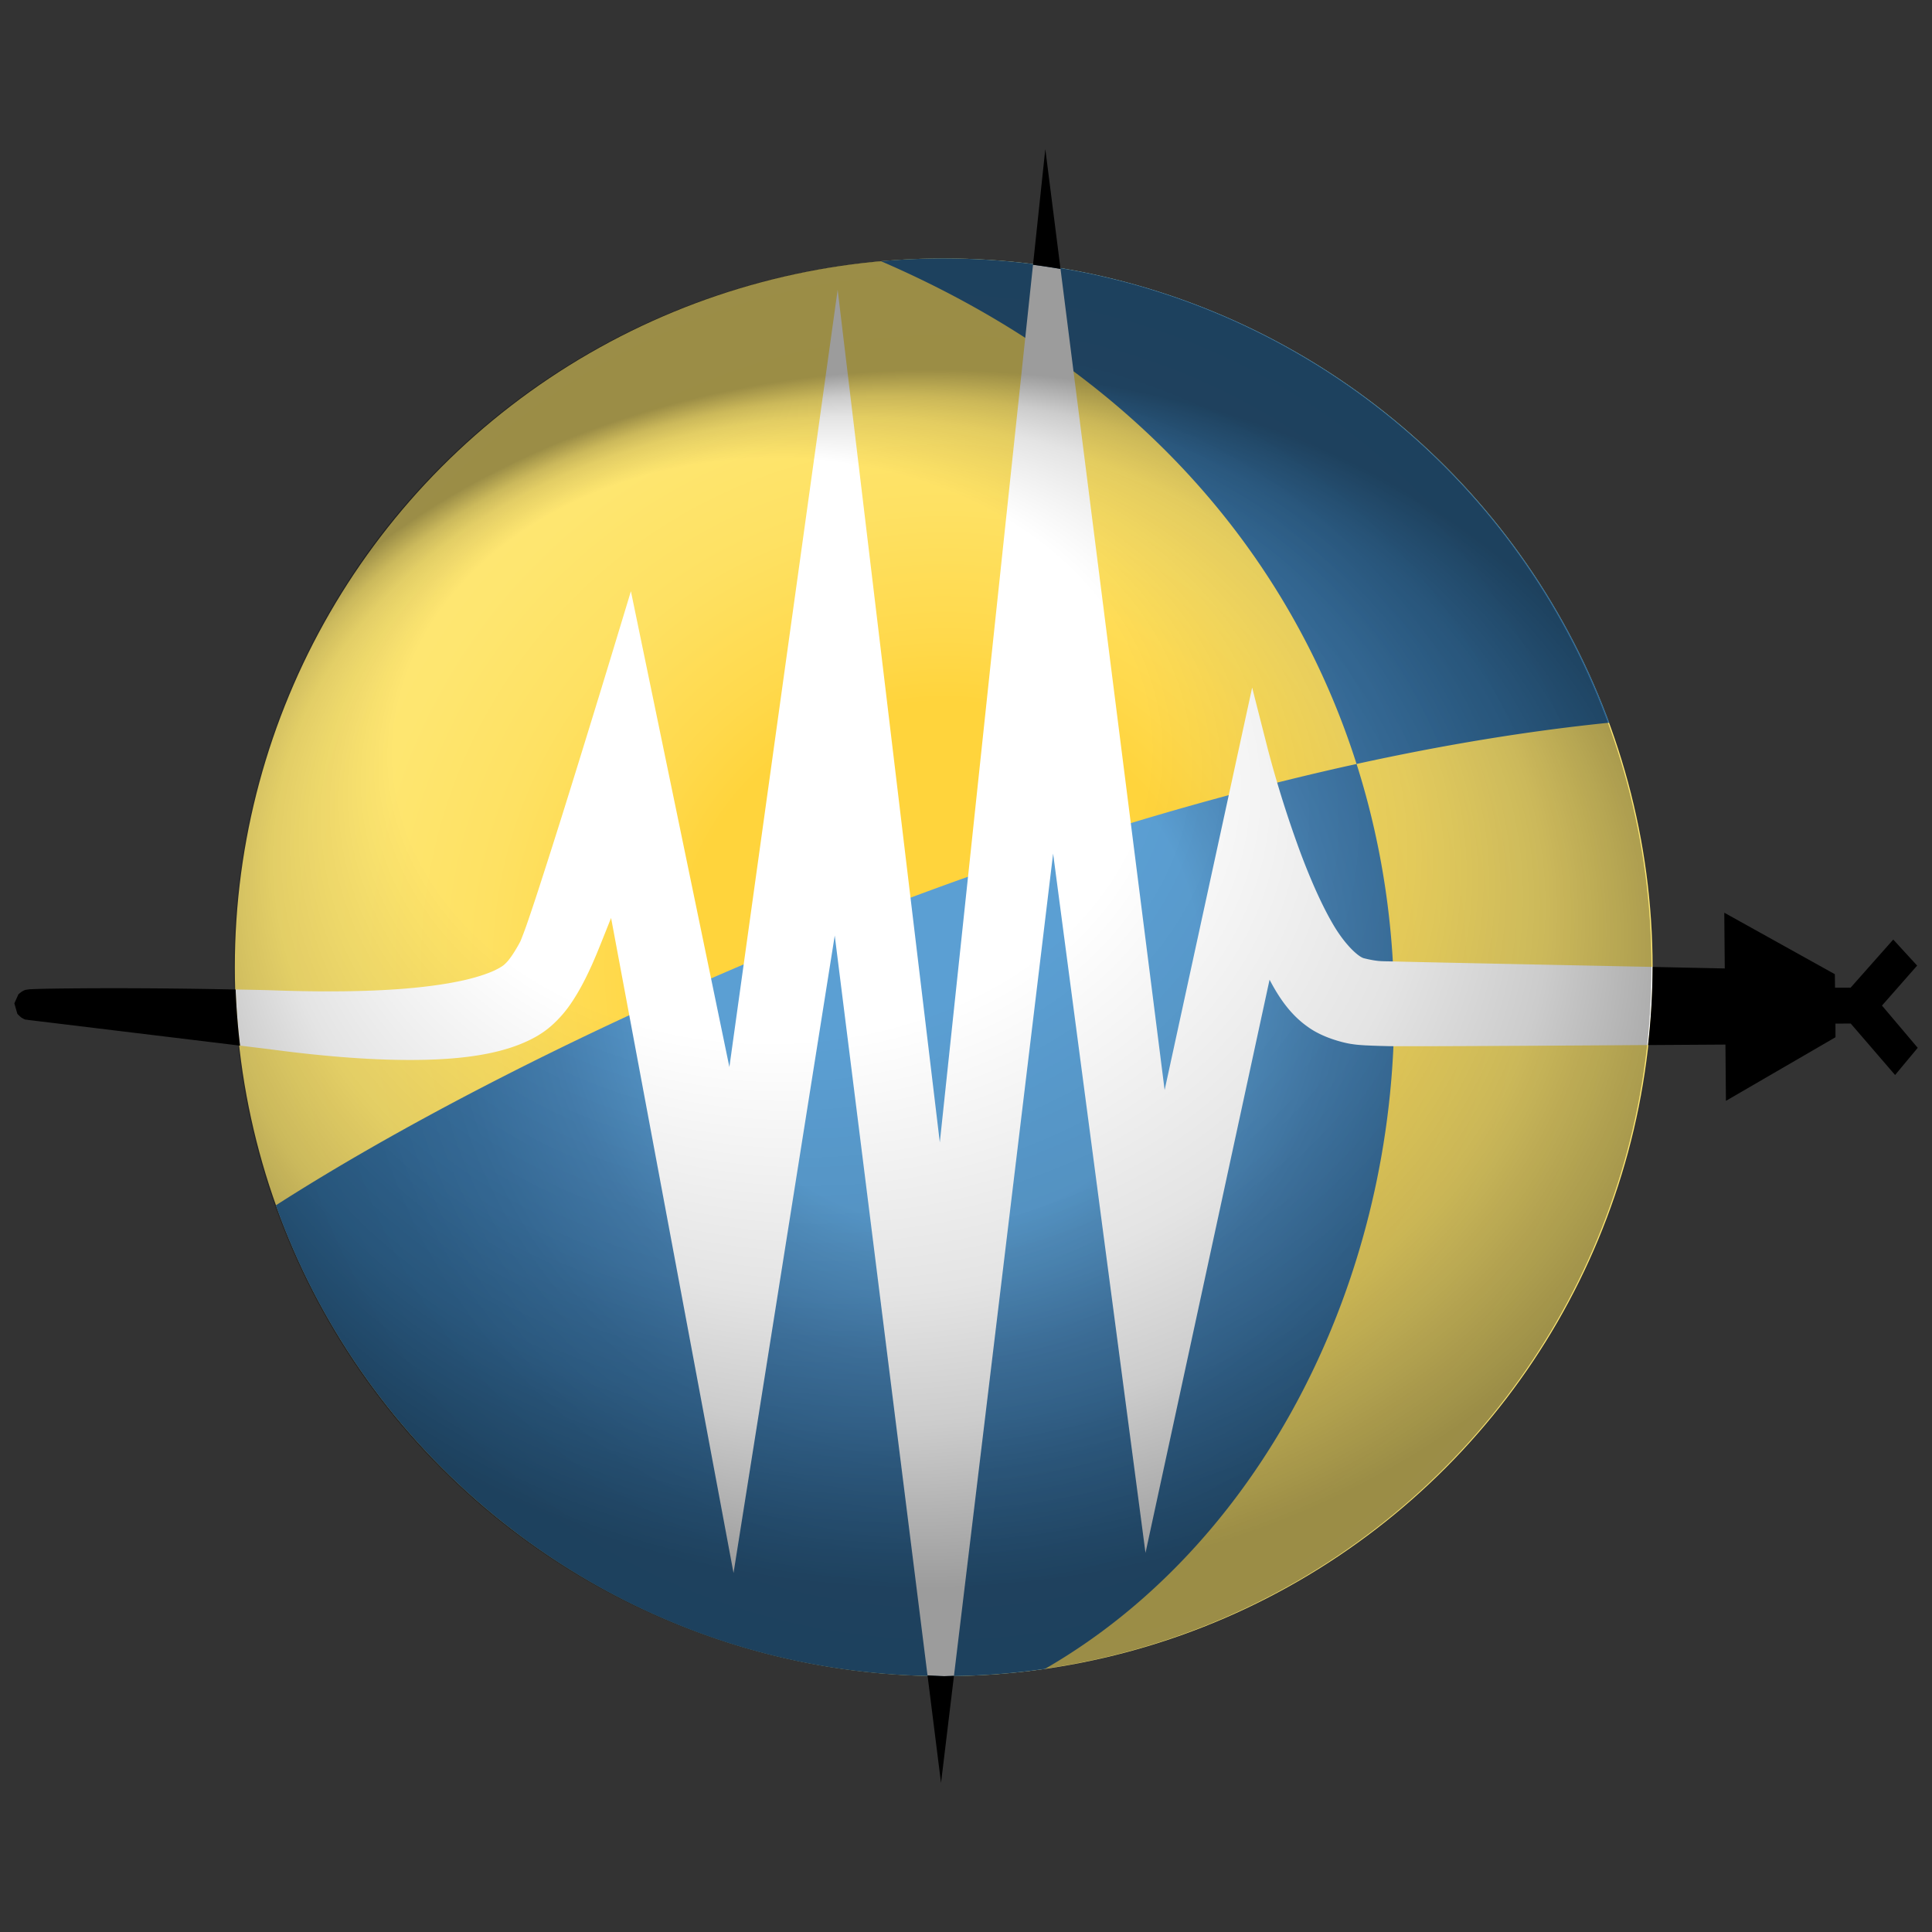 <svg xmlns="http://www.w3.org/2000/svg" width="140" height="140"><rect width="100%" height="100%" fill="#333333" stroke="none"/><g transform="translate(-3.476 10.798)"><radialGradient id="a" cx="71.861" cy="59.295" r="51.369" gradientUnits="userSpaceOnUse"><stop offset=".374" stop-color="#ffd43c"/><stop offset=".467" stop-color="#ffd94c"/><stop offset=".648" stop-color="#fee163"/><stop offset=".827" stop-color="#fee670"/><stop offset="1" stop-color="#fee774"/></radialGradient><circle cx="71.861" cy="59.296" r="51.368" fill="url(#a)"/><radialGradient id="b" cx="71.777" cy="59.295" r="49.864" gradientUnits="userSpaceOnUse"><stop offset=".374" stop-color="#5b9fd3"/><stop offset=".43" stop-color="#5595c7"/><stop offset=".575" stop-color="#4680b1"/><stop offset=".72" stop-color="#3a73a3"/><stop offset=".863" stop-color="#336c9b"/><stop offset="1" stop-color="#306a99"/></radialGradient><path d="M79.186 110.142a51.587 51.587 0 01-7.325.522c-22.318 0-41.309-14.233-48.397-34.118 16.524-10.603 47.716-25.273 78.314-31.984 7.983 25.114-2.139 53.804-22.592 65.58zM69.902 7.968l-.399.015c-.329.015-.657.034-.985.055l-.118.007c-.363.024-.725.053-1.086.084 18.813 8.126 29.767 21.661 34.463 36.433 6.17-1.353 12.315-2.382 18.312-2.99v-.001a53.834 53.834 0 00-.647-1.661l-.115-.282a51.865 51.865 0 00-.704-1.622c-.025-.055-.052-.109-.077-.165-.23-.501-.47-.998-.716-1.49l-.112-.226a57.038 57.038 0 00-.818-1.549l-.132-.236c-.27-.483-.546-.963-.831-1.437l-.074-.126c-.302-.5-.615-.995-.934-1.483l-.171-.261a52.584 52.584 0 00-2.035-2.866c-.065-.085-.13-.171-.198-.256-.355-.46-.718-.917-1.089-1.366l-.066-.078a50.2 50.2 0 00-1.087-1.263c-.066-.075-.132-.151-.2-.226a48.35 48.35 0 00-1.174-1.264l-.171-.176c-.369-.38-.743-.755-1.123-1.124-.06-.057-.118-.115-.177-.173a53.515 53.515 0 00-1.259-1.168l-.239-.211c-.408-.363-.822-.72-1.241-1.07l-.095-.08a49.697 49.697 0 00-1.35-1.076l-.281-.217a49.08 49.08 0 00-1.401-1.034l-.005-.003a49.724 49.724 0 00-1.426-.973l-.297-.196a50.601 50.601 0 00-1.453-.913c-.062-.038-.125-.073-.188-.111-.449-.269-.902-.53-1.359-.785l-.288-.161c-.498-.274-1-.539-1.509-.796l-.289-.144a51.454 51.454 0 00-1.401-.673l-.232-.108a48.838 48.838 0 00-1.574-.683c-.115-.049-.232-.095-.348-.144a53.949 53.949 0 00-1.557-.605l-.085-.033a52.6 52.6 0 00-2.025-.693 51.7 51.7 0 00-1.67-.506c-.049-.014-.098-.025-.145-.039a49.917 49.917 0 00-1.587-.414l-.376-.092a53.529 53.529 0 00-1.7-.374l-.298-.058c-.512-.1-1.027-.192-1.543-.277l-.337-.056a54.807 54.807 0 00-1.741-.242l-.378-.043a53.553 53.553 0 00-1.616-.16c-.078-.003-.155-.011-.233-.018a52.868 52.868 0 00-2.21-.123 53.534 53.534 0 00-1.841-.036c-.404 0-.807.006-1.209.016-.251.006-.5.016-.75.026z" fill="url(#b)"/><circle cx="71.861" cy="59.296" r="51.368" fill="none"/><radialGradient id="c" cx="71.777" cy="61.803" r="60.15" fx="93.927" fy="105.711" gradientTransform="matrix(-1 .016 -.013 -.771 144.325 108.268)" gradientUnits="userSpaceOnUse"><stop offset=".454" stop-opacity="0"/><stop offset=".687" stop-opacity=".135"/><stop offset=".804" stop-opacity=".253"/><stop offset=".951" stop-opacity=".49"/></radialGradient></g><path d="M74.856 19.186L68.103 82.78 60.7 21l-7.846 56.32-7.136-34.476-1.254 4.134s-1.51 4.978-3.117 10.14a616.72 616.72 0 01-2.309 7.282 136.105 136.105 0 01-.873 2.608 25.767 25.767 0 01-.455 1.205c-.186.35-.376.674-.57.965a5.442 5.442 0 01-.28.384l-.002.004-.002.004a2.657 2.657 0 01-.332.342c-.013.013.001.006-.047.04l-.021.017-.02.015c.066-.054 0-.002-.046.031a3.9 3.9 0 01-.47.264l-.003.002-.002.002c-.549.27-1.48.582-2.613.816h-.004c-1.14.24-2.503.421-3.971.542-2.94.239-6.309.236-9.451.125-.801-.03-1.856-.043-2.803-.063a51.368 51.368 0 00.32 4.066l2.205.268h-.013c3.207.428 6.684.76 9.91.771 3.22.016 6.197-.275 8.44-1.242l.003-.002c.353-.15.718-.328 1.086-.55l.002-.003a6.496 6.496 0 001.12-.855 8.89 8.89 0 00.427-.432l.002-.002c.109-.116.201-.225.287-.328l.002-.002.002-.002c.186-.224.353-.45.508-.676v-.002l.002-.003c.617-.907 1.102-1.87 1.533-2.83v-.003l.002-.002c.423-.952.788-1.908 1.371-3.355l8.873 47.465 7.334-46.191 6.723 53.61a51.368 51.368 0 001.174.058 51.368 51.368 0 00.742-.026l7.185-59.58 6.694 50.672 8.99-41.535c.633 1.206 1.454 2.484 2.74 3.395.477.354 1.142.697 1.951.958.376.122.767.227 1.174.297l.008.002h.006c.5.08.828.09 1.09.108h.02c.583.03 1.125.043 1.65.056h.007c1.152.022 7.436-.01 13.54-.046 2.677-.016 3.363-.022 5.239-.034a51.368 51.368 0 00.332-5.634 51.368 51.368 0 000-.028c-6.41-.131-17.496-.357-18.963-.4h-.006c-.586-.02-.918.028-1.93-.223h-.008l-.004-.002c-.39-.092-1.337-.935-2.193-2.373-.856-1.438-1.69-3.35-2.4-5.244a81.213 81.213 0 01-2.364-7.484l-1.15-4.516-6.342 29.164-7.545-59.502a51.368 51.368 0 00-1.993-.3z" fill="#fff"/><path d="M75.747 10.798l-.89 8.388a51.368 51.368 0 011.992.301l-1.102-8.69zm-7.361 7.927a51.368 51.368 0 012.492.125 51.368 51.368 0 00-2.492-.125zm-4.367.22a51.368 51.368 0 00-2.6.314 51.368 51.368 0 012.6-.315zm-5.079.689a51.368 51.368 0 00-2.58.58 51.368 51.368 0 012.58-.58zm-4.976 1.191a51.368 51.368 0 00-2.531.84 51.368 51.368 0 012.53-.84zm-4.86 1.691a51.368 51.368 0 00-2.376 1.063 51.368 51.368 0 012.376-1.063zm-4.664 2.168a51.368 51.368 0 00-2.275 1.305 51.368 51.368 0 012.275-1.305zm51.49 2.12a51.368 51.368 0 01.194.119 51.368 51.368 0 00-.193-.12zm-55.886.486a51.368 51.368 0 00-2.149 1.535 51.368 51.368 0 012.149-1.535zm60.004 2.43a51.368 51.368 0 01.283.214 51.368 51.368 0 00-.283-.214zm-64.147.62a51.368 51.368 0 00-1.966 1.73 51.368 51.368 0 011.966-1.73zm67.95 2.676a51.368 51.368 0 01.367.342 51.368 51.368 0 00-.367-.342zm-71.754.766a51.368 51.368 0 00-1.78 1.908 51.368 51.368 0 011.78-1.908zm75.187 2.856a51.368 51.368 0 01.467.533 51.368 51.368 0 00-.467-.533zm-78.637.955a51.368 51.368 0 00-1.562 2.052 51.368 51.368 0 011.562-2.052zm81.682 2.955a51.368 51.368 0 01.56.783 51.368 51.368 0 00-.56-.783zM25.595 41.73a51.368 51.368 0 00-1.332 2.172 51.368 51.368 0 011.332-2.172zm87.386 2.998a51.368 51.368 0 01.61 1.063 51.368 51.368 0 00-.61-1.063zM22.98 46.143a51.368 51.368 0 00-1.125 2.328 51.368 51.368 0 011.125-2.328zm92.258 3.045a51.368 51.368 0 01.576 1.29 51.368 51.368 0 00-.576-1.29zM20.82 50.784a51.368 51.368 0 00-.886 2.43 51.368 51.368 0 01.886-2.43zm96.213 3.012a51.368 51.368 0 01.533 1.601 51.368 51.368 0 00-.533-1.601zm-97.906 1.842a51.368 51.368 0 00-.639 2.503 51.368 51.368 0 01.639-2.503zm99.256 2.943a51.368 51.368 0 01.418 1.861 51.368 51.368 0 00-.418-1.861zM17.93 60.62a51.368 51.368 0 00-.389 2.578 51.368 51.368 0 01.389-2.578zm101.328 2.828a51.368 51.368 0 01.263 2.174 51.368 51.368 0 00-.263-2.174zM17.237 65.702a51.368 51.368 0 00-.22 4.393 51.368 51.368 0 01.22-4.393zm107.711.436l.035 4.04c-.412-.008-3.462-.074-5.23-.11a51.368 51.368 0 010 .027 51.368 51.368 0 01-.33 5.62 51.368 51.368 0 01-.002.014l5.611-.035.035 4.078 7.94-4.61-.004-.987 1.107-.006 3.215 3.73 1.64-1.97-2.59-3.061 2.548-2.897-.668-.728-1.063-1.16-3.088 3.486-1.13.004-.014-.979-8.012-4.457zm-5.527 9.591a51.368 51.368 0 01-.46 3.032 51.368 51.368 0 00.46-3.032zM8.259 71.61a303.3 303.3 0 00-4.643.033c-.56.01-.986.021-1.267.036-.141.007-.185-.004-.399.037-.053.01-.086-.021-.35.127-.065.037-.267.21-.267.21l-.293.655.219.76s.22.224.295.271c.297.187.328.141.384.152.057.012.09.016.123.02l15.333 1.86a51.368 51.368 0 010-.003 51.368 51.368 0 01-.32-4.052 51.368 51.368 0 010-.012c-2.84-.06-6.003-.095-8.815-.094zm109.978 10.617a51.368 51.368 0 01-.383 1.5 51.368 51.368 0 00.383-1.5zm-1.472 4.948a51.368 51.368 0 01-.516 1.414 51.368 51.368 0 00.516-1.414zm-1.954 4.76a51.368 51.368 0 01-.636 1.318 51.368 51.368 0 00.636-1.319zm-2.437 4.568a51.368 51.368 0 01-.727 1.183 51.368 51.368 0 00.727-1.183zm-2.852 4.252a51.368 51.368 0 01-.857 1.127 51.368 51.368 0 00.857-1.127zm-3.267 3.953a51.368 51.368 0 01-.96 1.031 51.368 51.368 0 00.96-1.031zm-3.654 3.615a51.368 51.368 0 01-1.053.926 51.368 51.368 0 001.053-.926zm-3.98 3.22a51.368 51.368 0 01-1.147.821 51.368 51.368 0 001.146-.82zm-4.298 2.82a51.368 51.368 0 01-1.219.696 51.368 51.368 0 001.22-.697zm-4.521 2.355a51.368 51.368 0 01-1.338.6 51.368 51.368 0 001.338-.6zm-39.438 1.412a51.368 51.368 0 00.053.02 51.368 51.368 0 01-.053-.02zm34.701.484a51.368 51.368 0 01-1.437.479 51.368 51.368 0 001.437-.479zm-29.882 1.059a51.368 51.368 0 00.232.058 51.368 51.368 0 01-.232-.058zm24.992.355a51.368 51.368 0 01-1.557.35 51.368 51.368 0 001.557-.35zm-20.04.705a51.368 51.368 0 00.401.06 51.368 51.368 0 01-.4-.06zm15.061.213a51.368 51.368 0 01-1.697.207 51.368 51.368 0 001.697-.207zm-10.029.356a51.368 51.368 0 002.041.101 51.368 51.368 0 01-2.041-.101zm2.045.101l.978 7.797.938-7.764a51.368 51.368 0 01-.742.026 51.368 51.368 0 01-1.174-.059z"/><circle cx="71.777" cy="59.296" r="51.369" opacity=".79" fill="url(#c)" transform="translate(-3.476 10.798)"/></svg>
